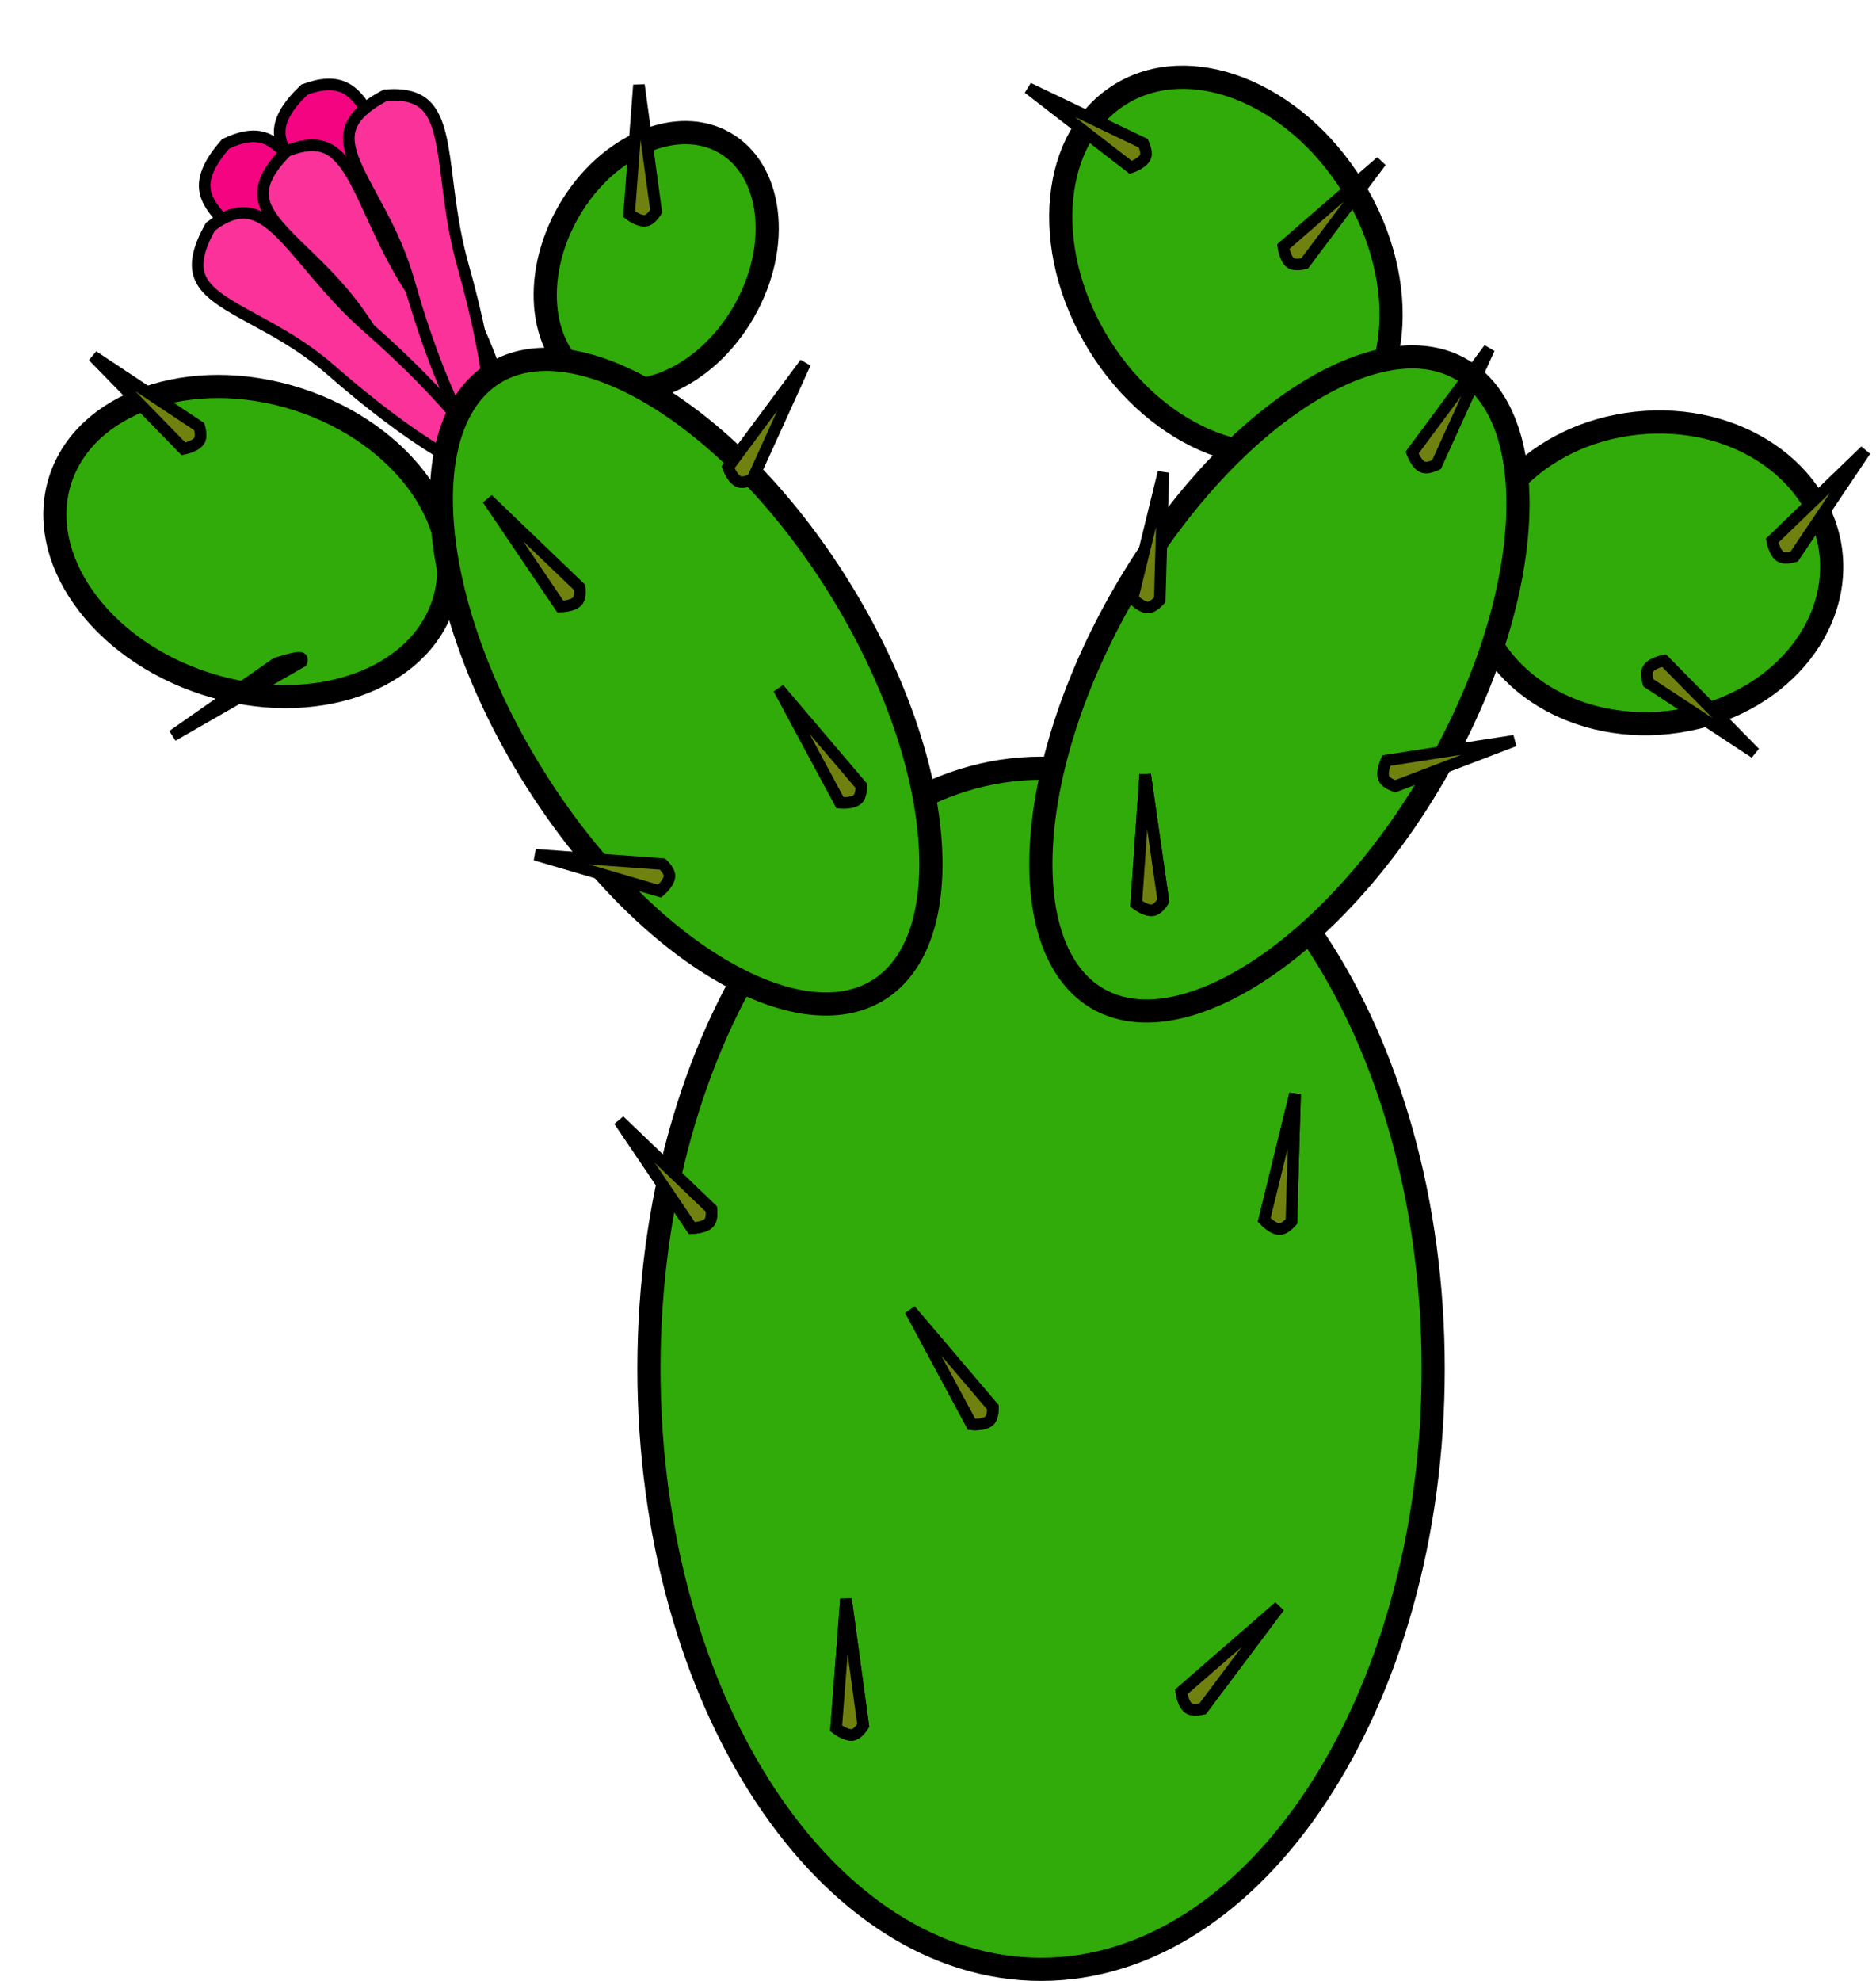 <?xml version="1.0" encoding="UTF-8"?> <svg xmlns="http://www.w3.org/2000/svg" width="162" height="171" viewBox="0 0 162 171" fill="none"> <path d="M123.76 118.16C123.76 132.583 119.901 145.596 113.715 154.973C107.523 164.358 99.083 170.001 89.9 170.001C80.716 170.001 72.276 164.358 66.084 154.973C59.898 145.596 56.039 132.583 56.039 118.16C56.039 103.736 59.898 90.723 66.084 81.346C72.276 71.961 80.716 66.318 89.9 66.318C99.083 66.318 107.523 71.961 113.715 81.346C119.901 90.723 123.76 103.736 123.76 118.16Z" fill="#30AB09" stroke="black" stroke-width="2"></path> <path d="M158.112 47.774C158.87 54.757 152.77 61.419 144.092 62.362C135.413 63.304 128.026 58.107 127.267 51.123C126.509 44.14 132.609 37.478 141.287 36.536C149.965 35.593 157.353 40.79 158.112 47.774Z" fill="#30AB09" stroke="black" stroke-width="2"></path> <path d="M114.964 37.744C112.019 39.554 108.32 39.656 104.657 38.227C100.993 36.797 97.425 33.851 94.871 29.696C92.316 25.54 91.299 21.026 91.678 17.112C92.057 13.197 93.817 9.944 96.763 8.133C99.709 6.322 103.407 6.221 107.07 7.65C110.734 9.08 114.302 12.026 116.856 16.181C119.411 20.337 120.428 24.85 120.049 28.765C119.67 32.679 117.91 35.933 114.964 37.744Z" fill="#30AB09" stroke="black" stroke-width="2"></path> <path d="M31.056 23.737C33.788 27.363 35.993 30.832 37.35 33.505C38.031 34.845 38.487 35.963 38.696 36.789C38.801 37.204 38.836 37.516 38.821 37.732C38.814 37.837 38.795 37.904 38.779 37.944C38.763 37.98 38.751 37.989 38.749 37.991L38.749 37.991L38.748 37.991C38.746 37.993 38.734 38.002 38.695 38.007C38.653 38.012 38.583 38.011 38.479 37.989C38.268 37.944 37.978 37.825 37.607 37.61C36.871 37.181 35.922 36.434 34.821 35.411C32.626 33.37 29.898 30.295 27.166 26.669C25.763 24.809 24.216 23.343 22.789 22.096C22.35 21.713 21.927 21.353 21.524 21.012C20.601 20.228 19.785 19.536 19.129 18.848C18.194 17.87 17.688 17.003 17.675 16.058C17.663 15.12 18.134 13.97 19.481 12.422C20.97 11.711 22.025 11.637 22.859 11.926C23.727 12.226 24.471 12.958 25.244 14.1C25.848 14.991 26.434 16.074 27.099 17.305C27.287 17.651 27.481 18.01 27.683 18.379C28.595 20.043 29.662 21.888 31.056 23.737Z" fill="#F50482" stroke="black"></path> <path d="M36.772 20.067C39.158 23.93 41.034 27.588 42.138 30.374C42.692 31.772 43.043 32.927 43.175 33.769C43.242 34.192 43.248 34.505 43.213 34.719C43.196 34.823 43.171 34.889 43.151 34.926C43.132 34.961 43.119 34.969 43.117 34.97L43.117 34.97L43.117 34.97C43.114 34.972 43.101 34.98 43.062 34.981C43.019 34.983 42.95 34.975 42.848 34.944C42.642 34.88 42.364 34.734 42.016 34.485C41.322 33.99 40.446 33.16 39.444 32.039C37.447 29.804 35.014 26.49 32.628 22.628C31.404 20.646 29.998 19.043 28.692 17.671C28.291 17.248 27.902 16.851 27.533 16.473C26.686 15.608 25.938 14.843 25.348 14.098C24.507 13.038 24.083 12.128 24.158 11.185C24.232 10.25 24.807 9.149 26.292 7.732C27.84 7.161 28.897 7.185 29.701 7.55C30.537 7.929 31.21 8.726 31.875 9.934C32.395 10.878 32.878 12.011 33.427 13.297C33.581 13.66 33.741 14.034 33.908 14.42C34.663 16.161 35.555 18.097 36.772 20.067Z" fill="#F50482" stroke="black"></path> <path d="M35.562 25.092C38.051 28.888 40.024 32.494 41.204 35.25C41.795 36.632 42.177 37.777 42.332 38.615C42.41 39.037 42.424 39.35 42.395 39.564C42.381 39.669 42.358 39.735 42.338 39.773C42.321 39.808 42.308 39.817 42.306 39.818L42.305 39.818L42.305 39.818C42.303 39.82 42.29 39.828 42.251 39.831C42.208 39.833 42.139 39.828 42.037 39.799C41.829 39.74 41.547 39.602 41.192 39.363C40.485 38.887 39.587 38.08 38.555 36.987C36.498 34.806 33.978 31.559 31.488 27.763C30.211 25.814 28.763 24.25 27.42 22.913C27.007 22.502 26.608 22.116 26.229 21.748C25.359 20.906 24.59 20.162 23.98 19.433C23.112 18.395 22.663 17.498 22.713 16.553C22.762 15.616 23.307 14.499 24.753 13.043C26.285 12.431 27.343 12.426 28.156 12.769C29.002 13.126 29.696 13.905 30.393 15.094C30.938 16.023 31.452 17.143 32.035 18.414C32.199 18.772 32.369 19.142 32.547 19.524C33.348 21.244 34.292 23.155 35.562 25.092Z" fill="#FA329A" stroke="black"></path> <path d="M39.988 22.952C41.223 27.321 42.022 31.353 42.32 34.336C42.469 35.831 42.49 37.038 42.386 37.884C42.334 38.309 42.253 38.613 42.161 38.808C42.116 38.904 42.075 38.96 42.045 38.991C42.017 39.019 42.002 39.023 42 39.024L42 39.024L42 39.024C41.997 39.025 41.982 39.029 41.944 39.019C41.903 39.009 41.838 38.983 41.749 38.925C41.568 38.806 41.341 38.59 41.074 38.255C40.543 37.589 39.928 36.55 39.273 35.197C37.965 32.5 36.535 28.646 35.3 24.277C34.666 22.035 33.755 20.109 32.876 18.43C32.605 17.914 32.34 17.426 32.089 16.961C31.512 15.897 31.002 14.956 30.639 14.078C30.122 12.827 29.964 11.836 30.294 10.95C30.622 10.071 31.478 9.17 33.294 8.215C34.939 8.09 35.949 8.403 36.622 8.974C37.322 9.569 37.751 10.52 38.059 11.864C38.299 12.914 38.453 14.136 38.628 15.524C38.677 15.915 38.728 16.319 38.783 16.736C39.031 18.617 39.358 20.723 39.988 22.952Z" fill="#FA329A" stroke="black"></path> <path d="M31.801 28.294C35.214 31.288 38.079 34.236 39.952 36.576C40.891 37.75 41.565 38.751 41.938 39.517C42.125 39.903 42.223 40.201 42.252 40.415C42.266 40.52 42.262 40.589 42.254 40.632C42.246 40.67 42.236 40.682 42.234 40.684L42.234 40.684L42.234 40.684C42.232 40.686 42.222 40.697 42.185 40.71C42.144 40.724 42.076 40.737 41.97 40.737C41.754 40.736 41.445 40.678 41.039 40.542C40.23 40.273 39.15 39.735 37.864 38.957C35.299 37.406 32.002 34.95 28.589 31.957C26.837 30.42 25.024 29.3 23.373 28.37C22.865 28.084 22.377 27.819 21.913 27.566C20.851 26.987 19.911 26.475 19.128 25.936C18.014 25.168 17.342 24.422 17.137 23.499C16.934 22.583 17.161 21.361 18.165 19.572C19.478 18.572 20.496 18.285 21.371 18.398C22.282 18.516 23.159 19.081 24.149 20.041C24.922 20.791 25.716 21.733 26.618 22.802C26.872 23.103 27.134 23.414 27.408 23.735C28.639 25.178 30.059 26.767 31.801 28.294Z" fill="#FA329A" stroke="black"></path> <path d="M38.296 52.058C37.239 55.35 34.498 57.835 30.786 59.135C27.074 60.435 22.448 60.522 17.804 59.031C13.16 57.54 9.449 54.776 7.188 51.558C4.927 48.341 4.145 44.725 5.202 41.432C6.259 38.14 9 35.656 12.711 34.355C16.423 33.055 21.049 32.968 25.693 34.459C30.337 35.95 34.048 38.714 36.31 41.932C38.57 45.15 39.353 48.766 38.296 52.058Z" fill="#30AB09" stroke="black" stroke-width="2"></path> <path d="M50.745 32.841C48.752 31.69 47.5 29.546 47.169 26.891C46.837 24.234 47.444 21.127 49.118 18.227C50.793 15.327 53.18 13.248 55.647 12.206C58.112 11.165 60.595 11.178 62.588 12.329C64.581 13.479 65.833 15.623 66.164 18.279C66.496 20.935 65.889 24.042 64.215 26.943C62.54 29.843 60.153 31.922 57.686 32.963C55.221 34.004 52.738 33.992 50.745 32.841Z" fill="#30AB09" stroke="black" stroke-width="2"></path> <path d="M72.409 50.629C77.077 58.107 79.729 65.8 80.28 72.164C80.836 78.589 79.245 83.344 75.863 85.456C72.48 87.568 67.51 86.909 61.982 83.588C56.506 80.298 50.758 74.537 46.091 67.059C41.423 59.582 38.771 51.888 38.219 45.524C37.663 39.1 39.254 34.344 42.637 32.233C46.019 30.121 50.99 30.78 56.518 34.101C61.993 37.391 67.741 43.152 72.409 50.629Z" fill="#30AB09" stroke="black" stroke-width="2"></path> <path d="M123.917 66.797C119.51 74.431 113.964 80.387 108.606 83.864C103.196 87.374 98.251 88.204 94.797 86.21C91.344 84.216 89.59 79.518 89.924 73.078C90.256 66.699 92.641 58.919 97.048 51.285C101.456 43.651 107.001 37.695 112.36 34.218C117.77 30.709 122.715 29.879 126.169 31.872C129.622 33.866 131.376 38.564 131.041 45.004C130.71 51.383 128.325 59.164 123.917 66.797Z" fill="#30AB09" stroke="black" stroke-width="2"></path> <path d="M102.012 146.046L110.452 138.707L103.846 147.514C103.846 147.514 103.136 147.694 102.746 147.514C102.164 147.245 102.012 146.046 102.012 146.046Z" fill="#718110" stroke="black"></path> <path d="M83.904 122.954L78.609 113.102L85.741 121.489C85.741 121.489 85.76 122.221 85.498 122.562C85.107 123.071 83.904 122.954 83.904 122.954Z" fill="#718110" stroke="black"></path> <path d="M109.169 105.305L111.833 94.442L111.514 105.446C111.514 105.446 111.038 106.003 110.615 106.081C109.985 106.197 109.169 105.305 109.169 105.305Z" fill="#718110" stroke="black"></path> <path d="M59.746 106.011L53.48 96.747L61.425 104.367C61.425 104.367 61.518 105.094 61.292 105.46C60.955 106.005 59.746 106.011 59.746 106.011Z" fill="#718110" stroke="black"></path> <path d="M72.205 149.193L73.055 138.041L74.542 148.949C74.542 148.949 74.163 149.576 73.758 149.722C73.156 149.94 72.205 149.193 72.205 149.193Z" fill="#718110" stroke="black"></path> <path d="M143.692 57.019L151.539 64.988L142.34 58.941C142.34 58.941 142.116 58.243 142.272 57.843C142.504 57.245 143.692 57.019 143.692 57.019Z" fill="#718110" stroke="black"></path> <path d="M98.121 78.022L98.891 66.864L100.456 77.76C100.456 77.76 100.082 78.39 99.678 78.539C99.077 78.761 98.121 78.022 98.121 78.022Z" fill="#718110" stroke="black"></path> <path d="M153.034 46.669L161.078 38.897L154.943 48.038C154.943 48.038 154.243 48.256 153.844 48.096C153.249 47.858 153.034 46.669 153.034 46.669Z" fill="#718110" stroke="black"></path> <path d="M15.845 38.748L8.036 30.74L17.206 36.832C17.206 36.832 17.426 37.531 17.268 37.931C17.033 38.528 15.845 38.748 15.845 38.748Z" fill="#718110" stroke="black"></path> <path d="M121.938 39.073L128.6 30.09L124.046 40.112C124.046 40.112 123.391 40.441 122.971 40.349C122.345 40.212 121.938 39.073 121.938 39.073Z" fill="#718110" stroke="black"></path> <path d="M102.012 146.046L110.452 138.707L103.846 147.514C103.846 147.514 103.136 147.694 102.746 147.514C102.164 147.245 102.012 146.046 102.012 146.046Z" fill="#718110" stroke="black"></path> <path d="M83.904 122.954L78.609 113.102L85.741 121.489C85.741 121.489 85.76 122.221 85.498 122.562C85.107 123.071 83.904 122.954 83.904 122.954Z" fill="#718110" stroke="black"></path> <path d="M109.169 105.305L111.833 94.442L111.514 105.446C111.514 105.446 111.038 106.003 110.615 106.081C109.985 106.197 109.169 105.305 109.169 105.305Z" fill="#718110" stroke="black"></path> <path d="M59.746 106.011L53.48 96.747L61.425 104.367C61.425 104.367 61.518 105.094 61.292 105.46C60.955 106.005 59.746 106.011 59.746 106.011Z" fill="#718110" stroke="black"></path> <path d="M72.205 149.193L73.055 138.041L74.542 148.949C74.542 148.949 74.163 149.576 73.758 149.722C73.156 149.94 72.205 149.193 72.205 149.193Z" fill="#718110" stroke="black"></path> <path d="M23.844 57.266L14.906 63.509L26.034 57.127C26.034 57.127 26.195 56.815 25.908 56.78C25.479 56.728 23.844 57.266 23.844 57.266Z" fill="#718110" stroke="black"></path> <path d="M98.121 78.022L98.891 66.864L100.456 77.76C100.456 77.76 100.082 78.39 99.678 78.539C99.077 78.761 98.121 78.022 98.121 78.022Z" fill="#718110" stroke="black"></path> <path d="M56.966 76.926L46.232 73.785L57.211 74.589C57.211 74.589 57.746 75.09 57.806 75.516C57.894 76.151 56.966 76.926 56.966 76.926Z" fill="#718110" stroke="black"></path> <path d="M110.817 21.284L119.257 13.945L112.652 22.752C112.652 22.752 111.942 22.932 111.551 22.752C110.969 22.484 110.817 21.284 110.817 21.284Z" fill="#718110" stroke="black"></path> <path d="M72.539 69.302L67.244 59.45L74.376 67.836C74.376 67.836 74.394 68.569 74.132 68.91C73.742 69.418 72.539 69.302 72.539 69.302Z" fill="#718110" stroke="black"></path> <path d="M97.802 51.653L100.466 40.79L100.147 51.794C100.147 51.794 99.67 52.351 99.248 52.429C98.617 52.545 97.802 51.653 97.802 51.653Z" fill="#718110" stroke="black"></path> <path d="M48.383 52.359L42.117 43.094L50.062 50.715C50.062 50.715 50.155 51.442 49.929 51.807C49.592 52.353 48.383 52.359 48.383 52.359Z" fill="#718110" stroke="black"></path> <path d="M54.326 18.492L55.176 7.34L56.663 18.248C56.663 18.248 56.284 18.875 55.88 19.021C55.277 19.239 54.326 18.492 54.326 18.492Z" fill="#718110" stroke="black"></path> <path d="M119.715 65.655L130.768 63.943L120.485 67.875C120.485 67.875 119.788 67.649 119.554 67.288C119.204 66.751 119.715 65.655 119.715 65.655Z" fill="#718110" stroke="black"></path> <path d="M97.647 14.452L88.799 7.61L98.727 12.366C98.727 12.366 99.043 13.027 98.943 13.445C98.793 14.068 97.647 14.452 97.647 14.452Z" fill="#718110" stroke="black"></path> <path d="M62.871 40.335L69.533 31.351L64.978 41.373C64.978 41.373 64.323 41.702 63.903 41.611C63.277 41.473 62.871 40.335 62.871 40.335Z" fill="#718110" stroke="black"></path> </svg> 
